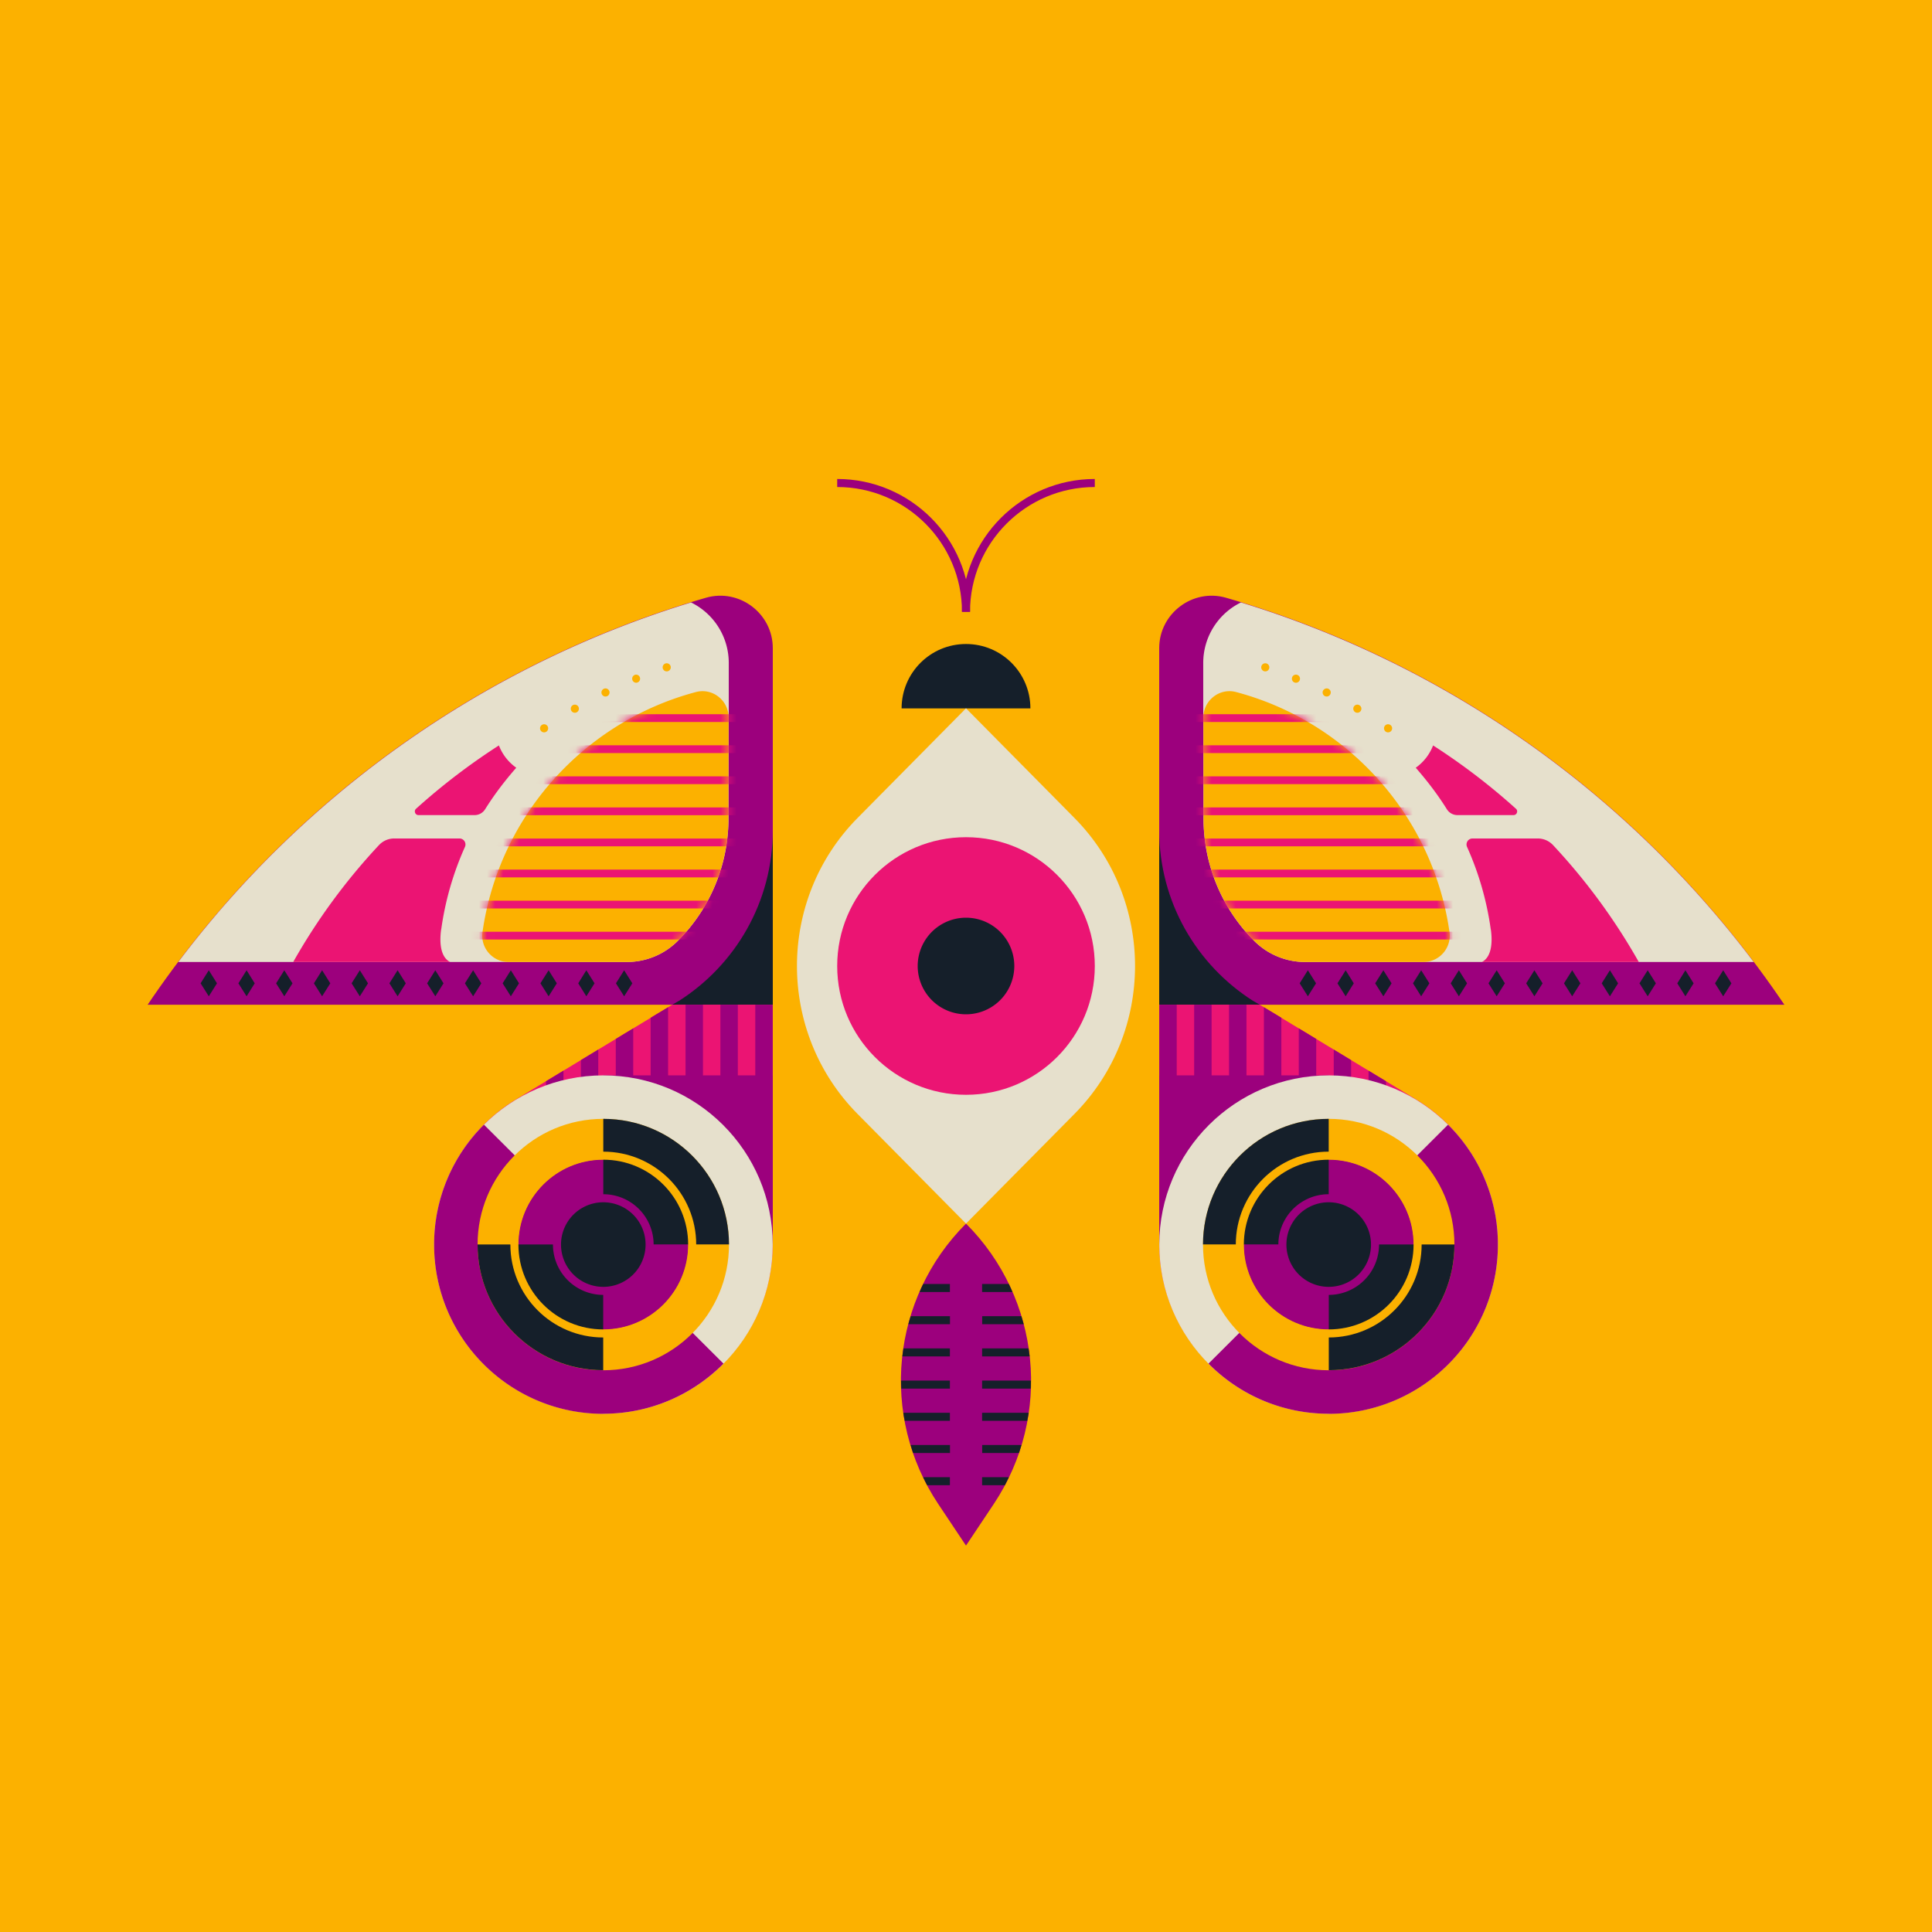 <svg xmlns="http://www.w3.org/2000/svg" width="240" height="240" fill="none"><g clip-path="url(#a)"><g clip-path="url(#b)"><path fill="#FCB100" d="M0 0h240v240H0z"/><path fill="#FCB100" d="M240 0H0v240h240V0Z"/><path fill="#9C007D" d="M87.698 74.254C59.064 82.525 34.622 100.68 18.34 124.81H96V80.52c0-4.313-4.161-7.456-8.302-6.267Z"/><path fill="#151F2A" d="m77.532 123.763-1.017-1.612 1.017-1.622 1.018 1.622-1.018 1.612Zm-4.695 0-1.007-1.612 1.007-1.622 1.018 1.622-1.018 1.612Zm-4.685 0-1.018-1.612 1.018-1.622 1.018 1.622-1.018 1.612Zm-4.695 0-1.018-1.612 1.018-1.622 1.017 1.622-1.017 1.612Zm-4.685 0-1.018-1.612 1.018-1.622 1.017 1.622-1.017 1.612Zm-4.695 0-1.018-1.612 1.018-1.622 1.017 1.622-1.017 1.612Zm-4.685 0-1.018-1.612 1.018-1.622 1.017 1.622-1.017 1.612Zm-4.695 0-1.018-1.612 1.018-1.622 1.018 1.622-1.018 1.612Zm-4.685 0-1.018-1.612 1.018-1.622 1.017 1.622-1.017 1.612Zm-4.695 0-1.018-1.612 1.018-1.622 1.017 1.622-1.017 1.612Zm-4.685 0-1.018-1.612 1.018-1.622 1.008 1.622-1.008 1.612Zm-4.695 0-1.018-1.612 1.018-1.622 1.017 1.622-1.017 1.612Zm58.386.575-.816.473H96v-21.692c0 8.927-4.655 16.755-11.667 21.219h-.01Z"/><path fill="#EB1473" d="m83.507 124.811-19.305 11.697c-6.135 3.668-10.246 10.368-10.246 18.035 0 11.597 9.4 20.997 20.997 20.997 11.596 0 21.037-9.4 21.037-20.997v-29.742H83.497l.01.01Z"/><path fill="#9C007D" d="M93.823 154.745h2.157c0-.071.01-.131.01-.202v-29.732h-2.167v29.934Zm-2.166-29.934h-2.166v29.934h2.166v-29.934Zm-4.332 0H85.16v29.934h2.166v-29.934Zm-4.332 29.934v-29.622l-1.512.907-.654.403v28.312h2.166Zm-4.333-26.992-1.209.725-.957.585v25.682h2.166v-26.992Zm-4.413 2.67-2.085 1.269v23.053h2.156v-24.372l-.07.05Zm-4.251 2.579-2.166 1.31v20.433h2.166v-21.743Z"/><path fill="#9C007D" d="M96 133.587H74.882v21.117H96v-21.117Z"/><path fill="#E6E0CC" d="M95.99 154.603c0 11.607-9.44 21.017-21.047 21.017-11.607 0-21.017-9.41-21.017-21.017 0-11.606 9.41-21.016 21.017-21.016 11.606 0 21.047 9.41 21.047 21.016Z"/><path fill="#9C007D" d="M74.943 175.621c5.844 0 11.123-2.388 14.931-6.227l-29.752-29.682a20.951 20.951 0 0 0-6.196 14.902c0 11.606 9.41 21.017 21.017 21.017v-.01Z"/><path fill="#FCB100" d="M74.943 170.22c8.624 0 15.616-6.992 15.616-15.616 0-8.625-6.992-15.617-15.616-15.617-8.625 0-15.617 6.992-15.617 15.617 0 8.624 6.992 15.616 15.617 15.616Z"/><path fill="#9C007D" d="M74.943 165.183c5.842 0 10.579-4.737 10.579-10.579 0-5.843-4.737-10.579-10.58-10.579-5.842 0-10.578 4.736-10.578 10.579 0 5.842 4.736 10.579 10.579 10.579Z"/><path fill="#151F2A" d="M74.943 160.145a5.541 5.541 0 1 0 0-11.083 5.541 5.541 0 0 0 0 11.083Z"/><path fill="#151F2A" d="M74.943 138.987v15.596h15.616c-.01-8.614-7.002-15.596-15.616-15.596Zm-.01 15.606H59.326c0 8.625 6.982 15.607 15.607 15.617v-15.627.01Z"/><path stroke="#FCB100" stroke-miterlimit="10" d="M74.943 165.646c6.098 0 11.042-4.944 11.042-11.043 0-6.098-4.944-11.042-11.042-11.042-6.099 0-11.043 4.944-11.043 11.042 0 6.099 4.944 11.043 11.043 11.043Z"/><path stroke="#9C007D" stroke-miterlimit="10" d="M74.943 160.357a5.753 5.753 0 1 0 0-11.506 5.753 5.753 0 0 0 0 11.506Z"/><path fill="#E6E0CC" d="M90.53 89.135v-6.791a8.364 8.364 0 0 0-4.686-7.506C60.142 82.697 37.947 98.545 22.15 119.5h55.726a8.912 8.912 0 0 0 6.327-2.619c4.01-4.01 6.297-9.441 6.297-15.264l.02-12.493.01.01Z"/><path fill="#FCB100" d="M63.175 119.501h14.69a8.912 8.912 0 0 0 6.327-2.619c4.01-4.01 6.297-9.441 6.297-15.264l.02-12.493c0-2.126-2.015-3.708-4.07-3.154-13.844 3.677-24.433 15.355-26.498 29.793-.283 1.964 1.229 3.737 3.224 3.737h.01Z"/><mask id="c" width="32" height="35" x="59" y="85" maskUnits="userSpaceOnUse" style="mask-type:luminance"><path fill="#fff" d="M63.175 119.501h14.69a8.912 8.912 0 0 0 6.327-2.619c4.01-4.01 6.297-9.441 6.297-15.264l.02-12.493c0-2.126-2.015-3.708-4.07-3.154-13.844 3.677-24.433 15.355-26.498 29.793-.283 1.964 1.229 3.737 3.224 3.737h.01Z"/></mask><g fill="#EB1473" mask="url(#c)"><path d="M93.31 96.44H55.064v.966H93.31v-.967Zm0 3.858H55.064v.967H93.31v-.967Zm0-7.718H55.064v.968H93.31v-.968Zm0 11.587H55.064v.967H93.31v-.967Zm0-15.445H55.064v.967H93.31v-.967Zm0 23.163H55.064v.967H93.31v-.967Zm0-3.859H55.064v.967H93.31v-.967Zm0 7.717H55.064v.968H93.31v-.968Z"/></g><path fill="#EB1473" d="M54.812 115.451a37.554 37.554 0 0 1 2.942-10.236.747.747 0 0 0-.675-1.058h-8.1a2.6 2.6 0 0 0-1.894.816 75.7 75.7 0 0 0-10.66 14.528h19.486c-1.099-.554-1.37-2.176-1.109-4.05h.01Z"/><path fill="#FCB100" d="M79.013 84.813a.504.504 0 1 0 0-1.008.504.504 0 0 0 0 1.007Zm3.808-1.411a.504.504 0 1 0 0-1.008.504.504 0 0 0 0 1.008Zm-7.626 3.123a.504.504 0 1 0 0-1.007.504.504 0 0 0 0 1.007Z"/><path fill="#EB1473" d="M61.976 92.6a79.966 79.966 0 0 0-10.297 7.869c-.302.272-.1.786.302.786h6.982c.534 0 1.018-.282 1.3-.725 1.139-1.824 2.448-3.537 3.869-5.159a6.053 6.053 0 0 1-2.156-2.77Z"/><path fill="#FCB100" d="M71.386 88.54a.504.504 0 1 0 0-1.007.504.504 0 0 0 0 1.007Zm-3.818 2.438a.504.504 0 1 0 0-1.007.504.504 0 0 0 0 1.007Z"/><path fill="#9C007D" d="M152.302 74.254c28.634 8.271 53.076 26.427 69.358 50.557H144v-44.29c0-4.313 4.161-7.456 8.302-6.267Z"/><path fill="#151F2A" d="m162.468 123.763 1.017-1.612-1.017-1.622-1.018 1.622 1.018 1.612Zm4.695 0 1.007-1.612-1.007-1.622-1.018 1.622 1.018 1.612Zm4.685 0 1.017-1.612-1.017-1.622-1.018 1.622 1.018 1.612Zm4.695 0 1.018-1.612-1.018-1.622-1.018 1.622 1.018 1.612Zm4.685 0 1.017-1.612-1.017-1.622-1.018 1.622 1.018 1.612Zm4.695 0 1.018-1.612-1.018-1.622-1.017 1.622 1.017 1.612Zm4.685 0 1.018-1.612-1.018-1.622-1.018 1.622 1.018 1.612Zm4.695 0 1.018-1.612-1.018-1.622-1.017 1.622 1.017 1.612Zm4.685 0 1.018-1.612-1.018-1.622-1.017 1.622 1.017 1.612Zm4.695 0 1.017-1.612-1.017-1.622-1.018 1.622 1.018 1.612Zm4.685 0 1.018-1.612-1.018-1.622-1.008 1.622 1.008 1.612Zm4.695 0 1.018-1.612-1.018-1.622-1.018 1.622 1.018 1.612Zm-58.386.575.816.473H144v-21.692c0 8.927 4.655 16.755 11.667 21.219h.01Z"/><path fill="#EB1473" d="m156.493 124.811 19.304 11.697c6.136 3.668 10.247 10.368 10.247 18.035 0 11.597-9.401 20.997-20.997 20.997-11.597 0-21.037-9.4-21.037-20.997v-29.742h12.493l-.01.01Z"/><path fill="#9C007D" d="M146.176 154.745h-2.156c0-.071-.01-.131-.01-.202v-29.732h2.166v29.934Zm4.333-29.934h-2.167v29.934h2.167v-29.934Zm4.332 0h-2.166v29.934h2.166v-29.934Zm2.166 29.934v-29.622l1.512.907.654.403v28.312h-2.166Zm4.332-26.992 1.209.725.958.585v25.682h-2.167v-26.992Zm4.413 2.67 2.086 1.27v23.052h-2.156v-24.372l.07.05Zm4.252 2.579 2.166 1.31v20.433h-2.166v-21.743Z"/><path fill="#9C007D" d="M144 154.704h21.118v-21.117H144v21.117Z"/><path fill="#E6E0CC" d="M144.01 154.604c0 11.606 9.44 21.017 21.047 21.017 11.607 0 21.017-9.411 21.017-21.017 0-11.607-9.41-21.017-21.017-21.017s-21.047 9.41-21.047 21.017Z"/><path fill="#9C007D" d="M165.057 175.621c-5.843 0-11.123-2.388-14.931-6.227l29.752-29.682a20.95 20.95 0 0 1 6.196 14.902c0 11.606-9.41 21.017-21.017 21.017v-.01Z"/><path fill="#FCB100" d="M165.057 170.22c8.625 0 15.617-6.992 15.617-15.616 0-8.625-6.992-15.617-15.617-15.617s-15.617 6.992-15.617 15.617c0 8.624 6.992 15.616 15.617 15.616Z"/><path fill="#9C007D" d="M165.057 165.183c5.843 0 10.579-4.737 10.579-10.579 0-5.843-4.736-10.579-10.579-10.579-5.843 0-10.579 4.736-10.579 10.579 0 5.842 4.736 10.579 10.579 10.579Z"/><path fill="#151F2A" d="M165.057 160.145a5.54 5.54 0 0 0 5.541-5.541 5.54 5.54 0 1 0-11.082 0 5.541 5.541 0 0 0 5.541 5.541Z"/><path fill="#151F2A" d="M165.057 138.987v15.596H149.44c.011-8.614 7.003-15.596 15.617-15.596Zm.01 15.607h15.607c0 8.624-6.982 15.606-15.607 15.616v-15.627.011Z"/><path stroke="#FCB100" stroke-miterlimit="10" d="M165.057 165.646c6.099 0 11.043-4.944 11.043-11.042 0-6.099-4.944-11.043-11.043-11.043-6.098 0-11.042 4.944-11.042 11.043 0 6.098 4.944 11.042 11.042 11.042Z"/><path stroke="#9C007D" stroke-miterlimit="10" d="M165.057 160.357a5.753 5.753 0 1 0 0-11.507 5.753 5.753 0 0 0 0 11.507Z"/><path fill="#E6E0CC" d="M149.47 89.135v-6.791a8.365 8.365 0 0 1 4.685-7.506c25.702 7.859 47.898 23.707 63.696 44.663h-55.726a8.91 8.91 0 0 1-6.327-2.619c-4.01-4.01-6.297-9.441-6.297-15.264l-.02-12.493-.011.01Z"/><path fill="#FCB100" d="M176.825 119.501h-14.689a8.915 8.915 0 0 1-6.328-2.619c-4.01-4.01-6.297-9.441-6.297-15.264l-.02-12.493c0-2.126 2.015-3.708 4.071-3.154 13.843 3.677 24.432 15.355 26.497 29.793.283 1.964-1.229 3.737-3.224 3.737h-.01Z"/><mask id="d" width="32" height="35" x="149" y="85" maskUnits="userSpaceOnUse" style="mask-type:luminance"><path fill="#fff" d="M176.825 119.501h-14.689a8.915 8.915 0 0 1-6.328-2.619c-4.01-4.01-6.297-9.441-6.297-15.264l-.02-12.493c0-2.126 2.015-3.708 4.071-3.154 13.843 3.677 24.432 15.355 26.497 29.793.283 1.964-1.229 3.737-3.224 3.737h-.01Z"/></mask><g fill="#EB1473" mask="url(#d)"><path d="M184.936 96.44H146.69v.966h38.246v-.967Zm0 3.858H146.69v.967h38.246v-.967Zm0-7.718H146.69v.968h38.246v-.968Zm0 11.587H146.69v.967h38.246v-.967Zm0-15.445H146.69v.967h38.246v-.967Zm0 23.163H146.69v.967h38.246v-.967Zm0-3.859H146.69v.967h38.246v-.967Zm0 7.717H146.69v.968h38.246v-.968Z"/></g><path fill="#EB1473" d="M185.187 115.451a37.518 37.518 0 0 0-2.942-10.236.747.747 0 0 1 .675-1.058h8.101a2.6 2.6 0 0 1 1.894.816 75.75 75.75 0 0 1 10.66 14.528h-19.486c1.098-.554 1.37-2.176 1.108-4.05h-.01Z"/><path fill="#FCB100" d="M160.987 84.813a.503.503 0 1 0 0-1.007.503.503 0 0 0 0 1.007Zm-3.809-1.411a.503.503 0 1 0 .001-1.007.503.503 0 0 0-.001 1.007Zm7.627 3.123a.504.504 0 1 0 0-1.008.504.504 0 0 0 0 1.008Z"/><path fill="#EB1473" d="M178.024 92.6a79.99 79.99 0 0 1 10.297 7.869c.302.272.101.786-.302.786h-6.983a1.543 1.543 0 0 1-1.299-.725c-1.139-1.824-2.449-3.537-3.869-5.159a6.053 6.053 0 0 0 2.156-2.77Z"/><path fill="#FCB100" d="M168.613 88.54a.503.503 0 1 0 .001-1.007.503.503 0 0 0-.001 1.007Zm3.819 2.438a.504.504 0 1 0 0-1.008.504.504 0 0 0 0 1.008Z"/></g><path fill="#151F2A" d="M120 80c-4.42 0-8 3.58-8 8h16c0-4.42-3.58-8-8-8Z"/><path fill="#E6E0CC" d="m120 152 13.47-13.62c10.04-10.15 10.04-26.62 0-36.77L120 87.99l-13.47 13.62c-10.04 10.15-10.04 26.62 0 36.77L120 152Z"/><path fill="#EB1473" d="M120 136c8.837 0 16-7.163 16-16s-7.163-16-16-16-16 7.163-16 16 7.163 16 16 16Z"/><path fill="#151F2A" d="M120 126a6 6 0 1 0 0-12 6 6 0 0 0 0 12Z"/><path fill="#9C007D" d="M120.5 76h-1c0-8.55-6.95-15.5-15.5-15.5v-1c9.1 0 16.5 7.4 16.5 16.5Z"/><path fill="#9C007D" d="M120.5 76h-1c0-9.1 7.4-16.5 16.5-16.5v1c-8.55 0-15.5 6.95-15.5 15.5Zm-.5 76c-9.3 9.3-10.75 23.88-3.45 34.83L120 192l3.45-5.17c7.3-10.95 5.85-25.52-3.45-34.83Z"/><path fill="#151F2A" d="M122 176.5h5.61c.06-.33.13-.67.18-1H122v1Zm0-4h6.04c.01-.33.03-.67.03-1H122v1Zm0 8h4.58c.11-.33.2-.67.31-1h-4.88v1H122Zm0-16h5.17c-.09-.34-.19-.67-.29-1h-4.87v1H122Zm0 4h5.91c-.04-.33-.09-.67-.14-1H122v1Zm0-8h3.77c-.15-.34-.29-.67-.45-1H122v1Zm3.32 23H122v1h2.83c.18-.33.33-.67.49-1Zm-7.32-8h-5.79c.05.33.11.67.18 1H118v-1Zm0-15v-1h-3.32c-.16.33-.3.66-.45 1H118Zm0 19h-4.88c.1.33.19.67.31 1h4.58v-1H118Zm0-8h-6.07c0 .33.02.67.03 1H118v-1Zm0-4h-5.77c-.05.33-.1.67-.14 1H118v-1Zm0 16h-3.32c.16.33.31.67.49 1H118v-1Zm0-20h-4.87c-.1.33-.21.66-.29 1h5.17v-1H118Z"/></g><defs><clipPath id="a"><path fill="#fff" d="M0 0h240v240H0z"/></clipPath><clipPath id="b"><path fill="#fff" d="M0 0h240v240H0z"/></clipPath></defs></svg>